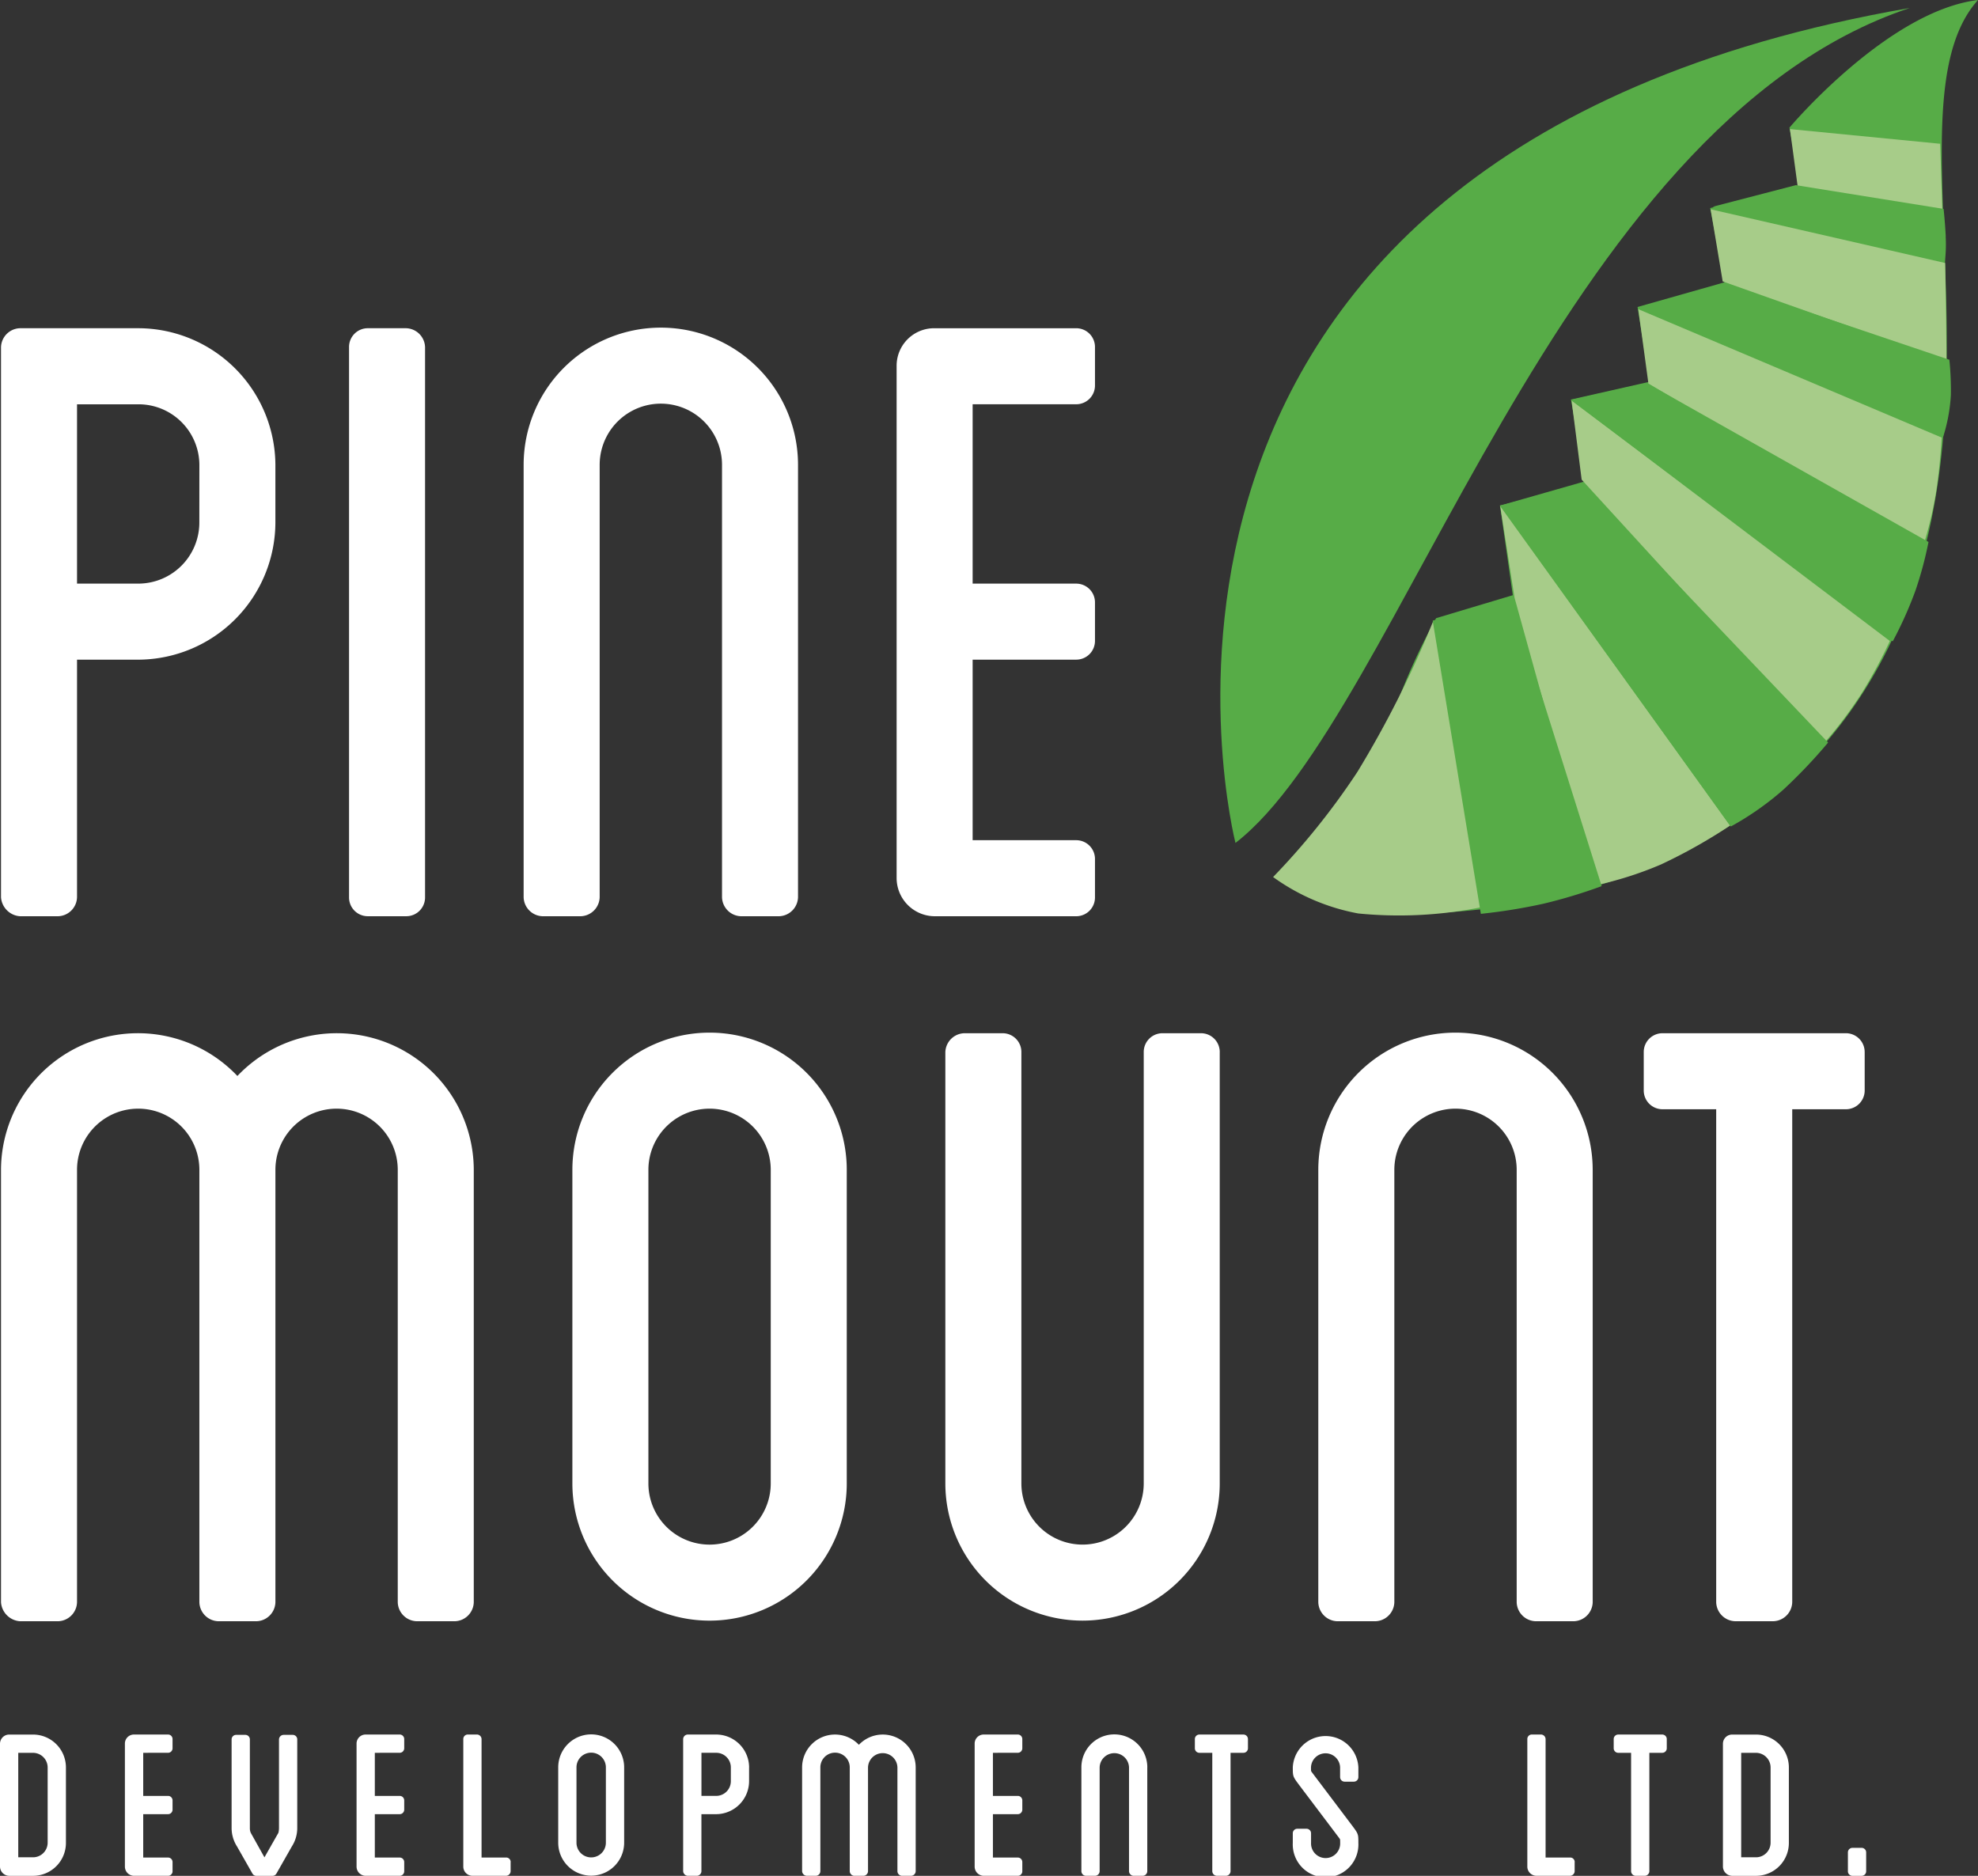<svg id="LOGO" xmlns="http://www.w3.org/2000/svg" xmlns:xlink="http://www.w3.org/1999/xlink" width="117.634" height="111.554" viewBox="0 0 117.634 111.554">
  <rect x="0" y="0" width="117.634" height="111.554" fill="#333333" stroke="none"/>
  <defs>
    <clipPath id="clip-path">
      <rect id="Rectangle_70" data-name="Rectangle 70" width="117.634" height="111.554" fill="none"/>
    </clipPath>
  </defs>
  <g id="Group_45" data-name="Group 45">
    <g id="Group_45-2" data-name="Group 45" clip-path="url(#clip-path)">
      <path id="Path_69" data-name="Path 69" d="M145.847,50.6c9.834-7.6,19.058-42.644,40.1-49.655-50.583,8.789-40.1,49.655-40.1,49.655" transform="translate(-72.372 -0.471)" fill="#57ac47" fill-rule="evenodd"/>
      <path id="Path_70" data-name="Path 70" d="M198.264,0c-5.383.656-11.214,7.591-11.214,7.591l.626,3.427-5.342,1.356.85,4.416-5.168,1.466.71,4.448-4.667,1.056.805,4.872-5.027,1.435.76,5.328-4.56,1.367a39.4,39.4,0,0,0-3.225,7.738,44.463,44.463,0,0,0-1.327,9.753S181.874,56.33,191.5,41.07,192.564,6.344,198.264,0" transform="translate(-80.629 0)" fill="#57ac47" fill-rule="evenodd"/>
      <path id="Path_71" data-name="Path 71" d="M221.533,16.2l-8.933-.873.455,3.377,8.611,1.475Z" transform="translate(-106.15 -7.65)" fill="#a7cc89" fill-rule="evenodd"/>
      <path id="Path_72" data-name="Path 72" d="M217.189,31.347c-.02-1.563-.057-3.3-.057-3.3l-13.944-3.193.714,4.288,13.308,4.719s0-1.206-.021-2.509" transform="translate(-101.452 -12.407)" fill="#a7cc89" fill-rule="evenodd"/>
      <path id="Path_73" data-name="Path 73" d="M194.593,36.722l.6,4.422,16.332,9.7a23.723,23.723,0,0,0,.756-3.123c.269-1.685.353-3.364.353-3.364Z" transform="translate(-97.16 -18.335)" fill="#a7cc89" fill-rule="evenodd"/>
      <path id="Path_74" data-name="Path 74" d="M186.664,47.547l.6,4.716,14.38,15.716a25.06,25.06,0,0,0,2.233-2.95,28.485,28.485,0,0,0,1.715-3.17Z" transform="translate(-93.201 -23.74)" fill="#a7cc89" fill-rule="evenodd"/>
      <path id="Path_75" data-name="Path 75" d="M178.171,60l.859,5.5,4.745,17.121a21.094,21.094,0,0,0,3.967-1.256,31.616,31.616,0,0,0,4.105-2.31Z" transform="translate(-88.96 -29.957)" fill="#a7cc89" fill-rule="evenodd"/>
      <path id="Path_76" data-name="Path 76" d="M160.737,73.757a61.734,61.734,0,0,1-4.514,8.981,43.085,43.085,0,0,1-5.009,6.245,12.514,12.514,0,0,0,5.065,2.167,24.684,24.684,0,0,0,7.294-.366Z" transform="translate(-75.501 -36.827)" fill="#a7cc89" fill-rule="evenodd"/>
      <path id="Path_77" data-name="Path 77" d="M191.084,45.494,186.561,46.5l19.15,14.357a23.456,23.456,0,0,0,1.353-3.02,22.625,22.625,0,0,0,.776-2.892Z" transform="translate(-93.149 -22.715)" fill="#57ac47" fill-rule="evenodd"/>
      <path id="Path_78" data-name="Path 78" d="M183.074,57.6l-4.94,1.226,13.742,19.085a17.517,17.517,0,0,0,3.115-2.183,31.025,31.025,0,0,0,2.67-2.809Z" transform="translate(-88.942 -28.76)" fill="#57ac47" fill-rule="evenodd"/>
      <path id="Path_79" data-name="Path 79" d="M174.824,71.034l-4.655,1.341,2.864,17.437a33.242,33.242,0,0,0,3.713-.6,30.7,30.7,0,0,0,3.473-1.048Z" transform="translate(-84.965 -35.467)" fill="#57ac47" fill-rule="evenodd"/>
      <path id="Path_80" data-name="Path 80" d="M213.047,38.2,199.6,33.66l-5.09,1.485L212.674,42.8a10.055,10.055,0,0,0,.464-2.508,18.073,18.073,0,0,0-.091-2.1" transform="translate(-97.117 -16.806)" fill="#57ac47" fill-rule="evenodd"/>
      <path id="Path_81" data-name="Path 81" d="M217.289,25.052c-.037-.806-.128-1.649-.128-1.649l-8.79-1.412-4.938,1.283,13.8,3.307a8.719,8.719,0,0,0,.052-1.529" transform="translate(-101.573 -10.98)" fill="#57ac47" fill-rule="evenodd"/>
      <path id="Path_82" data-name="Path 82" d="M16.438,47.108V50.5a8.185,8.185,0,0,1-8.123,8.195H4.641V72.822a1.162,1.162,0,0,1-1.13,1.131H1.25A1.215,1.215,0,0,1,.12,72.822V40.115a1.162,1.162,0,0,1,1.13-1.131H8.315a8.171,8.171,0,0,1,8.123,8.124m-4.521,0a3.618,3.618,0,0,0-3.6-3.6H4.641V54.172H8.315a3.634,3.634,0,0,0,3.6-3.674Z" transform="translate(-0.06 -19.465)" fill="#fff"/>
      <path id="Path_83" data-name="Path 83" d="M45.979,72.822a1.116,1.116,0,0,1-1.13,1.13H42.588a1.115,1.115,0,0,1-1.13-1.13V40.115a1.115,1.115,0,0,1,1.13-1.131h2.261a1.162,1.162,0,0,1,1.13,1.131Z" transform="translate(-20.7 -19.465)" fill="#fff"/>
      <path id="Path_84" data-name="Path 84" d="M78.513,47.108V72.822a1.162,1.162,0,0,1-1.13,1.131H75.123a1.162,1.162,0,0,1-1.13-1.131V47.108a3.638,3.638,0,0,0-7.276,0V72.822a1.162,1.162,0,0,1-1.131,1.131h-2.26a1.162,1.162,0,0,1-1.131-1.131V47.108a8.159,8.159,0,0,1,16.318,0" transform="translate(-31.054 -19.465)" fill="#fff"/>
      <path id="Path_85" data-name="Path 85" d="M111.017,43.506V54.173h6.146a1.116,1.116,0,0,1,1.13,1.13v2.261a1.116,1.116,0,0,1-1.13,1.13h-6.146V69.431h6.146a1.116,1.116,0,0,1,1.13,1.131v2.261a1.116,1.116,0,0,1-1.13,1.13h-8.407a2.276,2.276,0,0,1-2.26-2.261V41.245a2.231,2.231,0,0,1,2.26-2.26h8.407a1.116,1.116,0,0,1,1.13,1.13v2.261a1.116,1.116,0,0,1-1.13,1.13Z" transform="translate(-53.173 -19.465)" fill="#fff"/>
      <path id="Path_86" data-name="Path 86" d="M28.236,130.842v25.714a1.162,1.162,0,0,1-1.13,1.131H24.845a1.162,1.162,0,0,1-1.13-1.131V130.842a3.638,3.638,0,0,0-7.276,0v25.714a1.162,1.162,0,0,1-1.131,1.131h-2.26a1.162,1.162,0,0,1-1.131-1.131V130.842a3.638,3.638,0,0,0-7.276,0v25.714a1.162,1.162,0,0,1-1.13,1.131H1.25a1.216,1.216,0,0,1-1.13-1.131V130.842a8.145,8.145,0,0,1,14.058-5.581,8.145,8.145,0,0,1,14.058,5.581" transform="translate(-0.06 -61.273)" fill="#fff"/>
      <path id="Path_87" data-name="Path 87" d="M84.3,130.842v18.65a8.159,8.159,0,1,1-16.318,0v-18.65a8.159,8.159,0,0,1,16.318,0m-4.521,0a3.638,3.638,0,0,0-7.276,0v18.65a3.638,3.638,0,1,0,7.276,0Z" transform="translate(-33.942 -61.273)" fill="#fff"/>
      <path id="Path_88" data-name="Path 88" d="M128.6,123.848v25.643a8.159,8.159,0,1,1-16.318,0V123.848a1.162,1.162,0,0,1,1.131-1.13h2.26a1.116,1.116,0,0,1,1.131,1.13v25.643a3.638,3.638,0,1,0,7.276,0V123.848a1.115,1.115,0,0,1,1.13-1.13h2.261a1.116,1.116,0,0,1,1.13,1.13" transform="translate(-56.061 -61.273)" fill="#fff"/>
      <path id="Path_89" data-name="Path 89" d="M172.9,130.842v25.714a1.162,1.162,0,0,1-1.13,1.131h-2.261a1.162,1.162,0,0,1-1.13-1.131V130.842a3.638,3.638,0,0,0-7.276,0v25.714a1.162,1.162,0,0,1-1.131,1.131h-2.26a1.162,1.162,0,0,1-1.131-1.131V130.842a8.159,8.159,0,0,1,16.318,0" transform="translate(-78.18 -61.273)" fill="#fff"/>
      <path id="Path_90" data-name="Path 90" d="M208.376,123.848v2.261a1.116,1.116,0,0,1-1.13,1.13h-3.179v29.317a1.162,1.162,0,0,1-1.131,1.13h-2.26a1.162,1.162,0,0,1-1.131-1.13V127.239h-3.179a1.116,1.116,0,0,1-1.13-1.13v-2.261a1.116,1.116,0,0,1,1.13-1.13h10.879a1.116,1.116,0,0,1,1.13,1.13" transform="translate(-97.481 -61.273)" fill="#fff"/>
      <path id="Path_91" data-name="Path 91" d="M3.921,207.983v4.464a1.956,1.956,0,0,1-1.952,1.969H.543A.558.558,0,0,1,0,213.873v-7.315a.547.547,0,0,1,.543-.543H1.969a1.956,1.956,0,0,1,1.952,1.969m-1.087,0a.873.873,0,0,0-.865-.883H1.086v6.213h.883a.87.87,0,0,0,.865-.866Z" transform="translate(0 -102.862)" fill="#fff"/>
      <path id="Path_92" data-name="Path 92" d="M15.926,207.1v2.563H17.4a.267.267,0,0,1,.271.271v.543a.269.269,0,0,1-.271.272H15.926v2.58H17.4a.268.268,0,0,1,.271.272v.542a.268.268,0,0,1-.271.272h-2.02a.547.547,0,0,1-.543-.543v-7.316a.537.537,0,0,1,.543-.543H17.4a.268.268,0,0,1,.271.271v.543a.269.269,0,0,1-.271.272Z" transform="translate(-7.409 -102.862)" fill="#fff"/>
      <path id="Path_93" data-name="Path 93" d="M31.413,206.319V211.6a2.031,2.031,0,0,1-.323,1.087l-.916,1.611a.271.271,0,0,1-.238.136h-.95a.269.269,0,0,1-.238-.136l-.917-1.611a2.043,2.043,0,0,1-.322-1.087v-5.279a.269.269,0,0,1,.271-.272h.543a.269.269,0,0,1,.272.272V211.6a.7.7,0,0,0,.051.271l.816,1.461.831-1.461a1.279,1.279,0,0,0,.034-.271v-5.279a.28.28,0,0,1,.272-.272h.543a.268.268,0,0,1,.271.272" transform="translate(-13.735 -102.878)" fill="#fff"/>
      <path id="Path_94" data-name="Path 94" d="M43.436,207.1v2.563h1.477a.267.267,0,0,1,.271.271v.543a.269.269,0,0,1-.271.272H43.436v2.58h1.477a.268.268,0,0,1,.271.272v.542a.268.268,0,0,1-.271.272h-2.02a.547.547,0,0,1-.543-.543v-7.316a.537.537,0,0,1,.543-.543h2.02a.268.268,0,0,1,.271.271v.543a.269.269,0,0,1-.271.272Z" transform="translate(-21.145 -102.862)" fill="#fff"/>
      <path id="Path_95" data-name="Path 95" d="M57.839,213.6v.542a.279.279,0,0,1-.271.272h-2a.547.547,0,0,1-.543-.543v-7.588a.267.267,0,0,1,.271-.271h.543a.279.279,0,0,1,.272.271v7.044h1.461a.268.268,0,0,1,.271.272" transform="translate(-27.472 -102.862)" fill="#fff"/>
      <path id="Path_96" data-name="Path 96" d="M70.223,207.965v4.481a1.96,1.96,0,1,1-3.921,0v-4.481a1.96,1.96,0,0,1,3.921,0m-1.087,0a.874.874,0,0,0-1.748,0v4.481a.874.874,0,1,0,1.748,0Z" transform="translate(-33.104 -102.862)" fill="#fff"/>
      <path id="Path_97" data-name="Path 97" d="M85.063,207.965v.815a1.967,1.967,0,0,1-1.952,1.969h-.883v3.394a.279.279,0,0,1-.272.272h-.543a.293.293,0,0,1-.271-.272v-7.859a.279.279,0,0,1,.271-.271h1.7a1.963,1.963,0,0,1,1.952,1.951m-1.087,0a.869.869,0,0,0-.865-.865h-.883v2.563h.883a.873.873,0,0,0,.865-.883Z" transform="translate(-40.514 -102.862)" fill="#fff"/>
      <path id="Path_98" data-name="Path 98" d="M102.025,207.965v6.178a.28.28,0,0,1-.272.272h-.543a.279.279,0,0,1-.271-.272v-6.178a.875.875,0,0,0-1.749,0v6.178a.279.279,0,0,1-.271.272h-.543a.28.28,0,0,1-.272-.272v-6.178a.874.874,0,0,0-1.748,0v6.178a.279.279,0,0,1-.272.272h-.543a.292.292,0,0,1-.271-.272v-6.178a1.957,1.957,0,0,1,3.377-1.341,1.958,1.958,0,0,1,3.378,1.341" transform="translate(-47.568 -102.862)" fill="#fff"/>
      <path id="Path_99" data-name="Path 99" d="M116.851,207.1v2.563h1.477a.267.267,0,0,1,.271.271v.543a.269.269,0,0,1-.271.272h-1.477v2.58h1.477a.268.268,0,0,1,.271.272v.542a.268.268,0,0,1-.271.272h-2.02a.547.547,0,0,1-.543-.543v-7.316a.537.537,0,0,1,.543-.543h2.02a.268.268,0,0,1,.271.271v.543a.269.269,0,0,1-.271.272Z" transform="translate(-57.801 -102.862)" fill="#fff"/>
      <path id="Path_100" data-name="Path 100" d="M132.358,207.965v6.178a.279.279,0,0,1-.271.272h-.543a.28.28,0,0,1-.272-.272v-6.178a.874.874,0,0,0-1.747,0v6.178a.28.28,0,0,1-.272.272h-.543a.279.279,0,0,1-.271-.272v-6.178a1.96,1.96,0,0,1,3.921,0" transform="translate(-64.128 -102.862)" fill="#fff"/>
      <path id="Path_101" data-name="Path 101" d="M145.079,206.285v.543a.268.268,0,0,1-.271.272h-.764v7.043a.28.28,0,0,1-.272.272h-.543a.279.279,0,0,1-.271-.272V207.1h-.765a.268.268,0,0,1-.271-.272v-.543a.267.267,0,0,1,.271-.271h2.614a.267.267,0,0,1,.271.271" transform="translate(-70.862 -102.862)" fill="#fff"/>
      <path id="Path_102" data-name="Path 102" d="M156.36,208.543v-.577a.866.866,0,0,0-1.731,0c0,.221,0,.221.051.288l2.358,3.123c.409.543.409.543.409,1.087a1.952,1.952,0,1,1-3.9,0v-.576a.268.268,0,0,1,.271-.272h.543a.269.269,0,0,1,.272.272v.576a.866.866,0,1,0,1.731,0c0-.22,0-.22-.051-.287l-2.359-3.124c-.407-.543-.407-.543-.407-1.086a1.952,1.952,0,0,1,3.9,0v.577a.27.27,0,0,1-.272.272h-.543a.268.268,0,0,1-.271-.272" transform="translate(-76.663 -102.862)" fill="#fff"/>
      <path id="Path_103" data-name="Path 103" d="M184.22,213.6v.542a.279.279,0,0,1-.271.272h-2a.547.547,0,0,1-.543-.543v-7.588a.267.267,0,0,1,.271-.271h.543a.279.279,0,0,1,.272.271v7.044h1.461a.268.268,0,0,1,.271.272" transform="translate(-90.574 -102.862)" fill="#fff"/>
      <path id="Path_104" data-name="Path 104" d="M194.825,206.285v.543a.268.268,0,0,1-.271.272h-.765v7.043a.279.279,0,0,1-.271.272h-.543a.28.28,0,0,1-.272-.272V207.1h-.763a.268.268,0,0,1-.271-.272v-.543a.267.267,0,0,1,.271-.271h2.614a.267.267,0,0,1,.271.271" transform="translate(-95.7 -102.862)" fill="#fff"/>
      <path id="Path_105" data-name="Path 105" d="M208.564,207.983v4.464a1.956,1.956,0,0,1-1.952,1.969h-1.426a.558.558,0,0,1-.543-.543v-7.315a.547.547,0,0,1,.543-.543h1.426a1.956,1.956,0,0,1,1.952,1.969m-1.087,0a.873.873,0,0,0-.865-.883h-.883v6.213h.883a.869.869,0,0,0,.865-.866Z" transform="translate(-102.178 -102.862)" fill="#fff"/>
      <path id="Path_106" data-name="Path 106" d="M220.57,219.743v1.12a.268.268,0,0,1-.272.272h-.543a.268.268,0,0,1-.271-.272v-1.12a.269.269,0,0,1,.271-.272h.543a.269.269,0,0,1,.272.272" transform="translate(-109.587 -109.581)" fill="#fff"/>
    </g>
  </g>
</svg>
